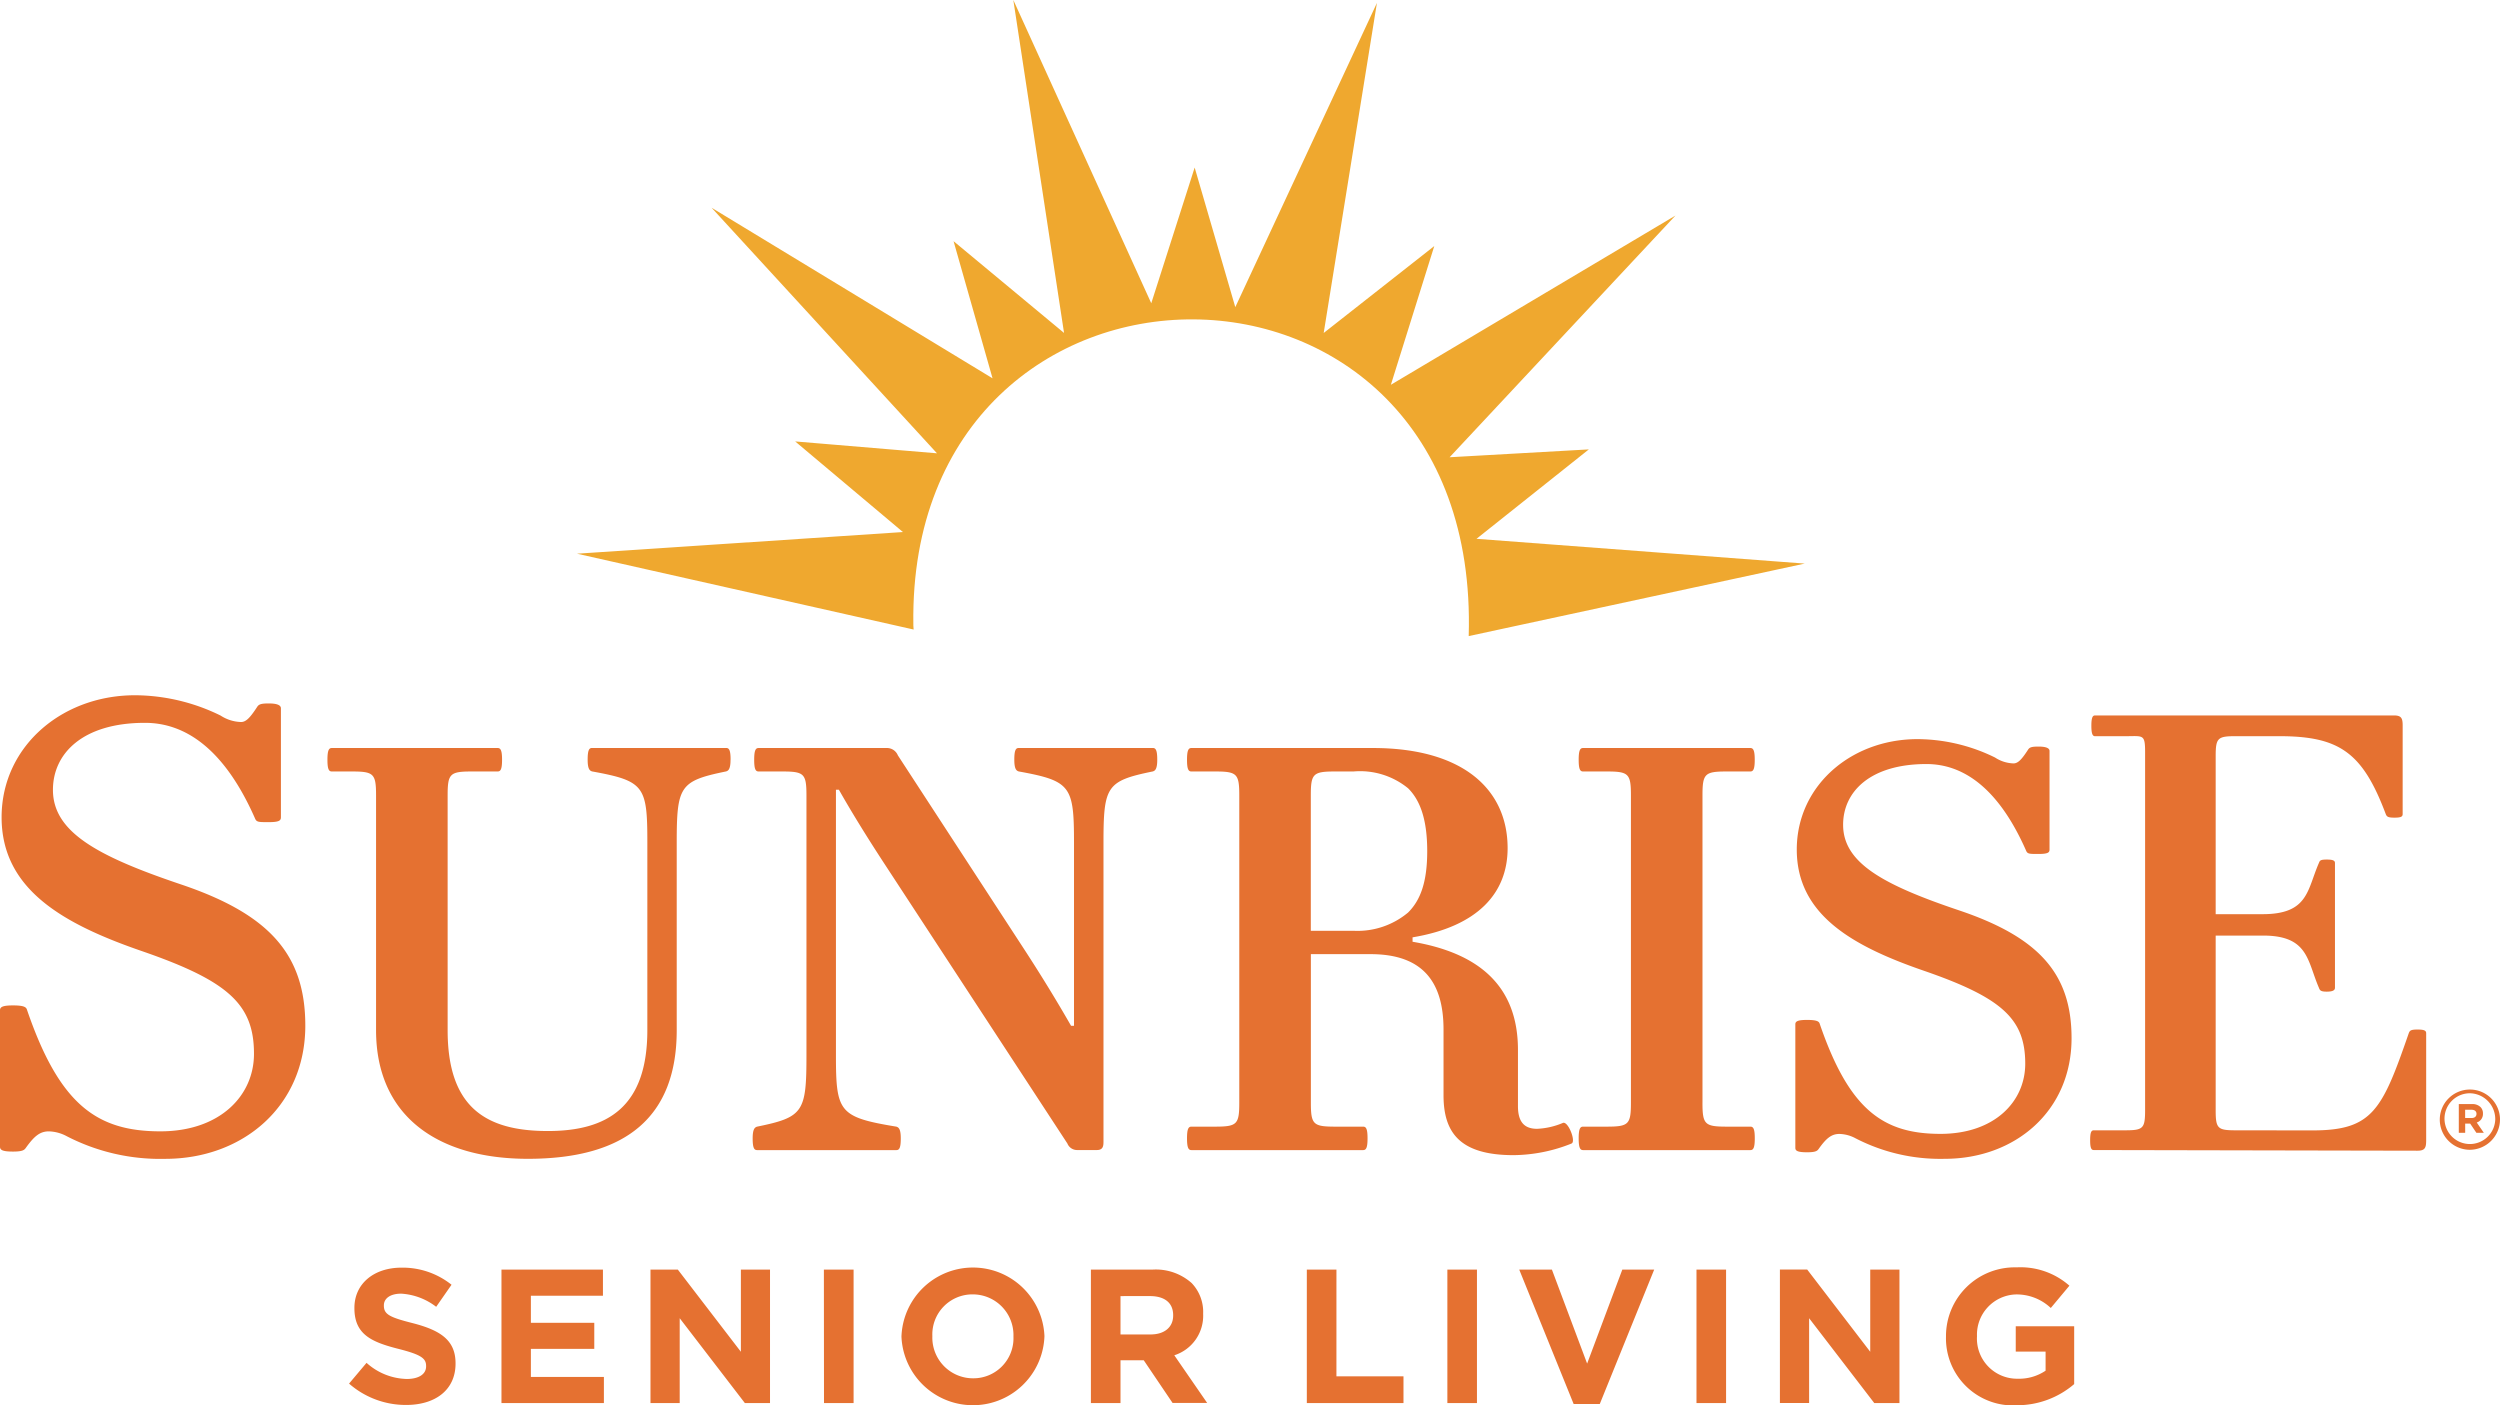 <svg xmlns="http://www.w3.org/2000/svg" width="170" height="95.562" viewBox="0 0 170 95.562"><g transform="translate(-161 -14)"><g transform="translate(161 14)"><path d="M62.135,42.81l-22.9-5.159L61.4,36.179l-7.328-6.162,9.643.808-15.329-16.7,19.107,11.6L64.842,16.4l7.513,6.24L68.906,0l9.38,20.622,2.951-9.229L84,20.886,93.631.2l-3.62,22.443,7.52-5.911-2.952,9.433,19.354-11.509L98.573,31.093l9.468-.534-7.639,6.08,22.32,1.685-22.85,4.93c.872-28.736-38.169-28.427-37.764-.8l0,.047,0,.043.006.062v.026l.006.075v.013l.009.088" fill="#efa82f" fill-rule="evenodd"/><path d="M115.361,95.407h2.012V86.334h-2.012Zm-9.831-9.073h-2.222l3.7,9.137h1.777l3.7-9.137h-2.168l-2.392,6.39Zm-7.109,9.073h2.012V86.334H98.421Zm-7.543-9.073H88.864v9.073h6.573V93.592h-4.56Zm-12.684,1.8c.98,0,1.581.441,1.581,1.3v.026c0,.765-.562,1.283-1.542,1.283H76.194V88.135Zm.169-1.8H74.181v9.073h2.013V92.5h1.582l1.959,2.9h2.352l-2.235-3.241a2.821,2.821,0,0,0,1.962-2.813v-.026a2.835,2.835,0,0,0-.785-2.075A3.662,3.662,0,0,0,78.363,86.334ZM63.4,90.845a2.724,2.724,0,0,1,2.744-2.827,2.768,2.768,0,0,1,2.771,2.852V90.9a2.724,2.724,0,0,1-2.744,2.825A2.768,2.768,0,0,1,63.4,90.871Zm-2.1.026V90.9a4.865,4.865,0,0,0,9.722-.026v-.026a4.865,4.865,0,0,0-9.722.026Zm-5.268,4.537h2.012V86.334H56.024ZM41,86.334H34.1v9.073h6.965V93.631H36.1V91.725h4.311V89.951H36.1V88.109H41ZM24.925,92.673l-1.189,1.412a5.857,5.857,0,0,0,3.882,1.452c1.973,0,3.359-1.012,3.359-2.813V92.7c0-1.581-1.047-2.242-2.9-2.723-1.581-.4-1.973-.6-1.973-1.192v-.026c0-.441.4-.79,1.178-.79a4.311,4.311,0,0,1,2.378.894l1.044-1.5A5.324,5.324,0,0,0,27.3,86.2c-1.869,0-3.2,1.088-3.2,2.734v.026c0,1.8,1.189,2.307,3.032,2.773,1.529.39,1.843.649,1.843,1.154v.027c0,.532-.5.856-1.321.856A4.225,4.225,0,0,1,24.925,92.673ZM3.6,53.71c0-2.471,2.022-4.557,6.258-4.557,2.6,0,5.314,1.592,7.473,6.478.11.275.22.275.94.275s.831-.112.831-.331v-7.41c0-.221-.278-.331-.831-.331-.5,0-.664.055-.774.22-.5.768-.774,1.043-1.107,1.043A2.671,2.671,0,0,1,15,48.658a13.319,13.319,0,0,0-5.37-1.371C4.438,47.069.109,50.635.109,55.576c0,4.887,4.153,7.247,9.579,9.113,5.868,2.032,7.583,3.623,7.583,6.972,0,2.857-2.325,5.27-6.367,5.27-4.317,0-6.862-1.811-9.077-8.289-.056-.165-.223-.274-.941-.274S0,68.478,0,68.7v9.278c0,.22.166.329.886.329.664,0,.775-.109.886-.274.554-.769.941-1.1,1.55-1.1a2.716,2.716,0,0,1,1.219.331,13.843,13.843,0,0,0,6.7,1.537c5.259,0,9.52-3.567,9.52-9.058,0-4.832-2.435-7.576-8.469-9.608C6.587,58.211,3.6,56.565,3.6,53.71Zm46.08-2.048c0-.647-.1-.8-.3-.8h-9.12c-.2,0-.3.149-.3.8s.15.746.3.795c3.558.647,3.759.995,3.759,4.822V70.052c0,5.218-2.706,6.858-6.765,6.858-4.259,0-6.815-1.64-6.815-6.858V54.1c0-1.491.15-1.64,1.653-1.64H33.84c.2,0,.3-.148.3-.795s-.1-.8-.3-.8H22.566c-.2,0-.3.149-.3.8s.1.795.3.795h1.353c1.5,0,1.653.149,1.653,1.64V70.052c0,5.815,4.159,8.747,10.324,8.747,6.765,0,10.121-2.932,10.121-8.747V57.329c0-3.877.2-4.224,3.357-4.872C49.526,52.409,49.676,52.31,49.676,51.663Zm.7,34.672v5.587l-4.287-5.587H44.233v9.073h1.987V89.639l4.43,5.768h1.711V86.334ZM78.693,51.663c0-.646-.1-.8-.3-.8h-9.12c-.2,0-.3.15-.3.8s.15.746.3.795c3.558.647,3.759.995,3.759,4.872V69.754h-.2c-1.053-1.839-2.155-3.628-3.358-5.466L61.055,51.365a.8.8,0,0,0-.751-.5H51.585c-.2,0-.3.15-.3.8s.1.795.3.795h1.6c1.5,0,1.654.149,1.654,1.64V71.742c0,3.877-.2,4.225-3.358,4.87-.149.05-.3.149-.3.795s.1.8.3.8h9.472c.2,0,.3-.149.3-.8s-.15-.745-.3-.795c-3.909-.646-4.109-.993-4.109-4.87V53.7h.2c.9,1.591,1.954,3.281,2.956,4.82L72.581,77.756a.71.71,0,0,0,.651.447h1.354c.4,0,.451-.248.451-.548V57.329c0-3.877.2-4.224,3.357-4.872C78.543,52.409,78.693,52.31,78.693,51.663ZM95.751,62.051a5.355,5.355,0,0,1-3.71,1.242H89.135V54.1c0-1.491.15-1.64,1.654-1.64h1.252a5.159,5.159,0,0,1,3.71,1.144c.851.844,1.3,2.187,1.3,4.274S96.6,61.206,95.751,62.051Zm11.124,15.7c.3-.149-.25-1.541-.6-1.392a5.025,5.025,0,0,1-1.754.4c-.851,0-1.3-.448-1.3-1.54V71.394c0-4.474-2.807-6.611-7.167-7.355v-.3c4.46-.745,6.464-3.031,6.464-6.064,0-3.976-3.006-6.81-9.168-6.81H81.017c-.2,0-.3.15-.3.8s.1.795.3.795h1.6c1.5,0,1.654.149,1.654,1.64V74.973c0,1.49-.15,1.639-1.654,1.639h-1.6c-.2,0-.3.149-.3.795s.1.8.3.8H92.693c.2,0,.3-.149.3-.8s-.1-.795-.3-.795h-1.9c-1.5,0-1.654-.149-1.654-1.639V64.882h4.059c3.457,0,4.962,1.791,4.962,5.12v4.473c0,2.486,1.052,4.075,4.759,4.075A10.813,10.813,0,0,0,106.875,77.756Zm8.894-2.783V54.1c0-1.491.15-1.64,1.653-1.64h1.6c.2,0,.3-.148.3-.795s-.1-.8-.3-.8H107.65c-.2,0-.3.15-.3.8s.1.795.3.795h1.6c1.5,0,1.653.149,1.653,1.64V74.973c0,1.49-.149,1.639-1.653,1.639h-1.6c-.2,0-.3.149-.3.795s.1.8.3.8h11.375c.2,0,.3-.149.3-.8s-.1-.795-.3-.795h-1.6C115.919,76.612,115.768,76.463,115.768,74.973Zm7.121,11.361h-1.856v9.073h1.986V89.639l4.43,5.768h1.713V86.334h-1.987v5.587Zm2.442-30.247c0-2.236,1.831-4.127,5.667-4.127,2.355,0,4.81,1.442,6.765,5.866.1.248.2.248.851.248s.753-.1.753-.3V51.067c0-.2-.253-.3-.753-.3-.451,0-.6.048-.7.2-.451.7-.7.945-1,.945a2.418,2.418,0,0,1-1.252-.4,12.057,12.057,0,0,0-4.862-1.242c-4.7-.2-8.62,3.031-8.62,7.5,0,4.423,3.759,6.56,8.67,8.25,5.312,1.839,6.865,3.279,6.865,6.312,0,2.586-2.1,4.771-5.763,4.771-3.907,0-6.212-1.64-8.217-7.5-.05-.149-.2-.248-.853-.248s-.8.1-.8.3v8.4c0,.2.15.3.8.3.6,0,.7-.1.8-.247.5-.7.851-1,1.4-1a2.439,2.439,0,0,1,1.1.3,12.546,12.546,0,0,0,6.064,1.391c4.76,0,8.619-3.23,8.619-8.2,0-4.374-2.2-6.86-7.667-8.7C128.042,60.161,125.332,58.671,125.332,56.087Zm11.805,39.475a5.968,5.968,0,0,0,3.907-1.439V90.184h-3.973v1.723H139.1v1.3a3.225,3.225,0,0,1-1.894.546,2.73,2.73,0,0,1-2.771-2.878v-.026a2.736,2.736,0,0,1,2.628-2.827,3.384,3.384,0,0,1,2.391.921l1.266-1.516a5.032,5.032,0,0,0-3.593-1.246,4.677,4.677,0,0,0-4.8,4.693V90.9A4.56,4.56,0,0,0,137.137,95.562Zm27.843-17.991V70.258c0-.179-.139-.25-.592-.25s-.524.071-.592.25c-1.814,5.241-2.468,6.61-6.549,6.61l-5.227-.007c-1.23,0-1.354-.126-1.354-1.384V63.619h3.224c3.085,0,3,1.711,3.793,3.543.066.169.1.27.531.27s.564-.1.564-.27V58.687c0-.17-.133-.237-.564-.237s-.465.067-.531.237c-.8,1.831-.708,3.477-3.826,3.477h-3.191V51.444c0-1.257.123-1.384,1.354-1.384h2.97c4.1,0,5.67,1.12,7.24,5.292.07.177.14.248.594.248s.557-.071.557-.248V49.327c0-.5-.1-.677-.592-.677H142.461c-.165,0-.248.153-.248.7s.083.712.248.712h2.052c1.229,0,1.354-.162,1.354,1.1V75.477c0,1.257-.124,1.384-1.354,1.384h-2.135c-.165,0-.248.126-.248.671s.083.671.248.671l22.009.045C164.876,78.248,164.979,78.071,164.979,77.571Zm3.421-1.818c0,.165-.12.277-.332.277h-.439v-.562h.431c.212,0,.341.1.341.28Zm.5,1.283-.482-.7a.608.608,0,0,0,.422-.607v0a.608.608,0,0,0-.169-.447.784.784,0,0,0-.574-.2h-.9v1.955h.434v-.626h.341l.422.626Zm.777-.929a1.726,1.726,0,1,1-1.73-1.76A1.758,1.758,0,0,1,169.677,76.107Zm.323.007a2.048,2.048,0,1,0-2.053,2.076A2.065,2.065,0,0,0,170,76.114Z" fill="#e57131" fill-rule="evenodd"/></g></g></svg>
